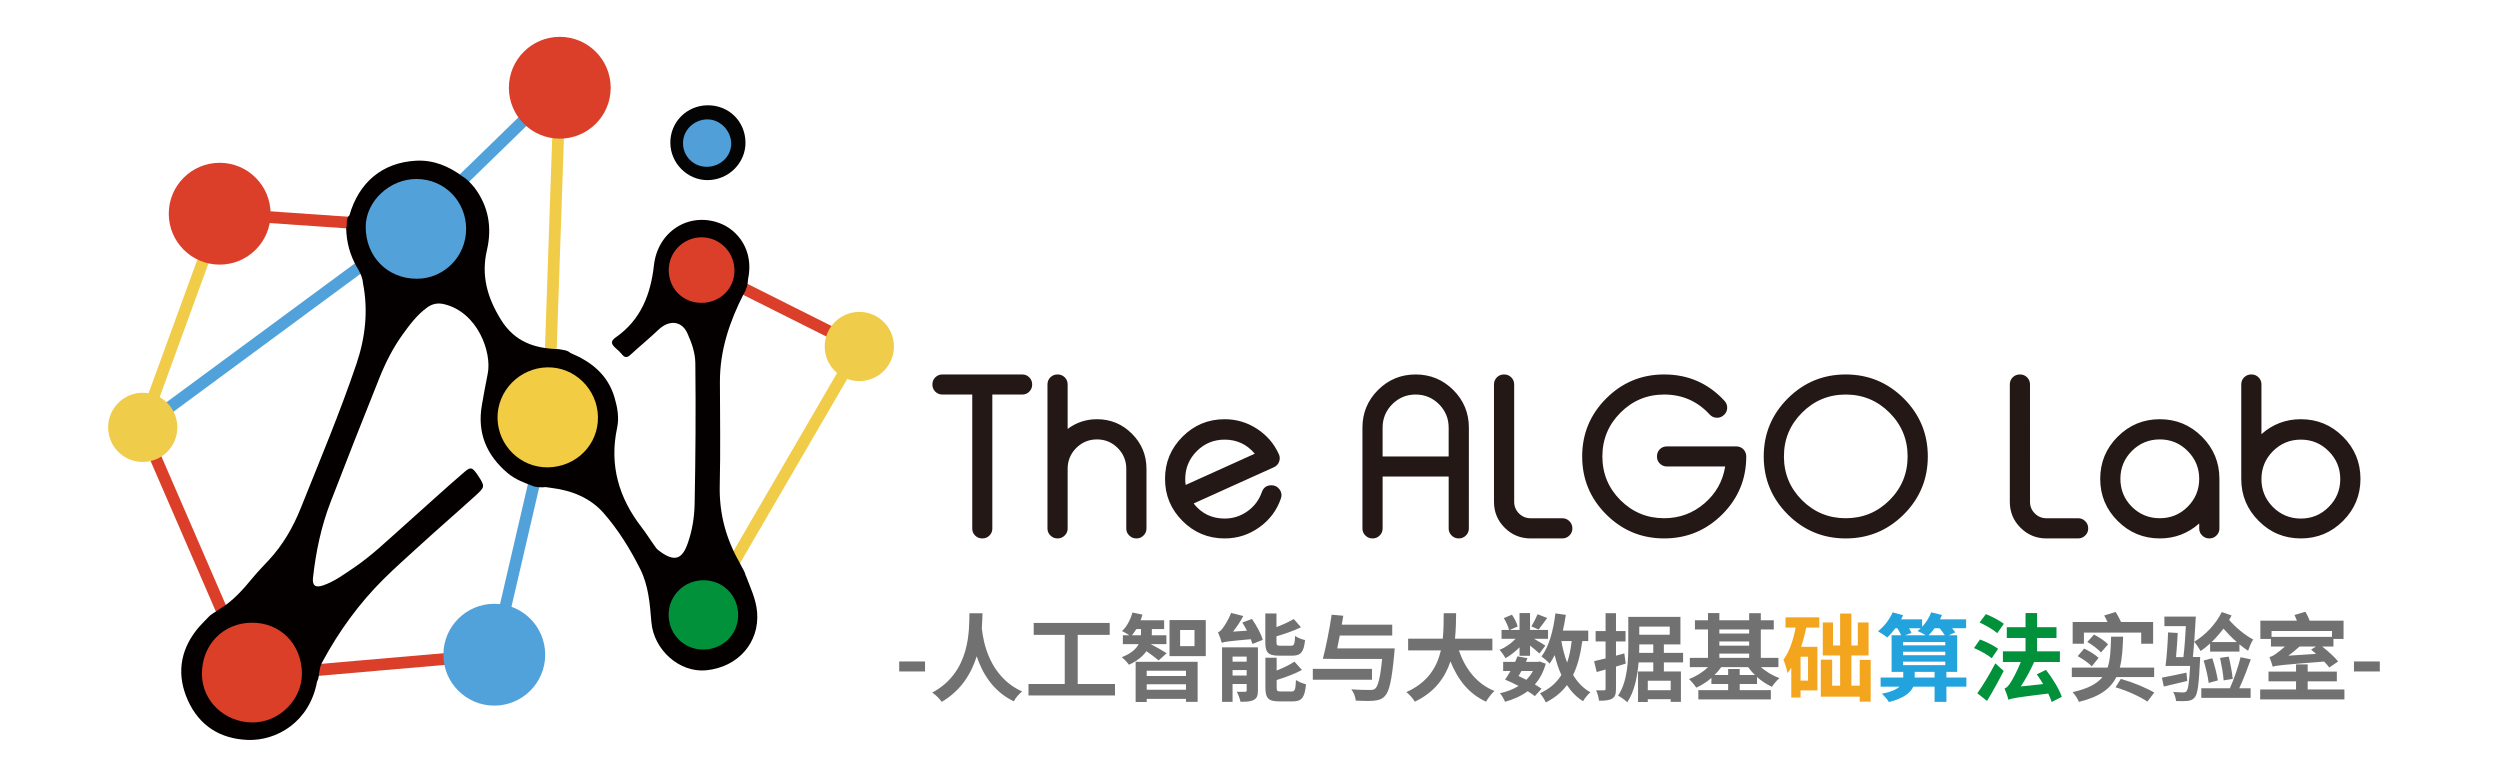 <?xml version="1.0" encoding="UTF-8" standalone="no"?>
<svg
   id="_图层_1"
   data-name="图层 1"
   viewBox="0 0 851.03 261"
   version="1.1"
   sodipodi:docname="ALGO_LAB_LOGO-path.svg"
   inkscape:version="1.4 (86a8ad7, 2024-10-11)"
   width="851.03"
   height="261"
   xmlns:inkscape="http://www.inkscape.org/namespaces/inkscape"
   xmlns:sodipodi="http://sodipodi.sourceforge.net/DTD/sodipodi-0.dtd"
   xmlns="http://www.w3.org/2000/svg"
   xmlns:svg="http://www.w3.org/2000/svg">
  <sodipodi:namedview
     id="namedview29"
     pagecolor="#ffffff"
     bordercolor="#000000"
     borderopacity="0.25"
     inkscape:showpageshadow="2"
     inkscape:pageopacity="0.0"
     inkscape:pagecheckerboard="0"
     inkscape:deskcolor="#d1d1d1"
     inkscape:zoom="0.94208841"
     inkscape:cx="587.52448"
     inkscape:cy="64.219026"
     inkscape:window-width="2560"
     inkscape:window-height="1351"
     inkscape:window-x="-9"
     inkscape:window-y="-9"
     inkscape:window-maximized="1"
     inkscape:current-layer="g8" />
  <defs
     id="defs1">
    <style
       id="style1">
      .cls-1 {
        fill: #efcc4a;
      }

      .cls-2, .cls-3, .cls-4 {
        fill: #727171;
      }

      .cls-9, .cls-10 {
        fill: #db3f29;
      }

      .cls-10 {
        stroke: #db3f29;
      }

      .cls-10, .cls-11, .cls-12 {
        stroke-miterlimit: 10;
        stroke-width: 4px;
      }

      .cls-5 {
        fill: #22a3dd;
      }

      .cls-13 {
        fill: #040000;
      }

      .cls-14 {
        fill: #509fd8;
      }

      .cls-6 {
        fill: #f3a51e;
      }

      .cls-6, .cls-7, .cls-4 {
        letter-spacing: 0em;
      }

      .cls-15 {
        fill: #52a1d9;
      }

      .cls-17 {
        fill: #db3f27;
      }

      .cls-11 {
        fill: #edcf55;
        stroke: #51a2da;
      }

      .cls-18 {
        fill: #050405;
      }

      .cls-12 {
        fill: #f0cc49;
        stroke: #f0cc49;
      }

      .cls-7, .cls-19 {
        fill: #00913a;
      }

      .cls-20 {
        font-size: 32.22px;
      }

      .cls-21 {
        fill: #51a2da;
      }

      .cls-22 {
        fill: #f2cc43;
      }

      .cls-8 {
        fill: #e7311b;
      }
    </style>
  </defs>
  <g
     id="g8">
    <path
       d="m 351.364,130.927 q 0,1.412 -1.003,2.416 -0.966,0.966 -2.378,0.966 h -10.183 v 45.599 q 0,1.412 -0.966,2.378 -1.003,1.003 -2.416,1.003 h -0.074 q -1.412,0 -2.416,-1.003 -0.966,-0.966 -0.966,-2.378 v -45.599 h -10.183 q -1.375,0 -2.378,-0.966 -1.003,-1.003 -1.003,-2.416 v -0.074 q 0,-1.412 1.003,-2.416 1.003,-0.966 2.378,-0.966 h 27.203 q 1.412,0 2.378,0.966 1.003,1.003 1.003,2.416 z m 8.696,-3.456 q 1.375,0 2.378,0.966 1.003,1.003 1.003,2.416 v 15.163 q 4.422,-3.308 9.997,-3.308 6.949,0 11.892,4.943 4.943,4.943 4.943,11.929 v 20.328 q 0,1.412 -1.003,2.378 -0.966,1.003 -2.378,1.003 h -0.074 q -1.412,0 -2.416,-1.003 -1.003,-0.966 -1.003,-2.378 v -20.328 q 0,-4.125 -2.899,-7.061 -2.936,-2.936 -7.061,-2.936 -4.162,0 -7.098,2.936 -2.899,2.936 -2.899,7.061 v 20.328 q 0,1.412 -1.003,2.378 -1.003,1.003 -2.378,1.003 h -0.111 q -1.375,0 -2.378,-1.003 -1.003,-0.966 -1.003,-2.378 v -49.055 q 0,-1.412 1.003,-2.416 1.003,-0.966 2.378,-0.966 z m 56.822,22.186 q 6.243,0 10.257,4.794 l -23.524,10.629 q -0.149,-0.966 -0.149,-1.97 0,-5.574 3.902,-9.514 3.939,-3.939 9.514,-3.939 z m 18.433,4.906 q -2.416,-5.314 -7.358,-8.548 -5.017,-3.308 -11.075,-3.308 -8.399,0 -14.345,5.946 -5.946,5.946 -5.946,14.345 0,8.399 5.946,14.345 5.946,5.946 14.345,5.946 6.541,0 11.855,-3.828 5.203,-3.716 7.284,-9.737 0.595,-1.672 -0.409,-3.085 -1.041,-1.449 -2.787,-1.449 -2.453,0 -3.27,2.304 -1.375,3.976 -4.794,6.466 -3.53,2.564 -7.879,2.564 -6.541,0 -10.554,-5.129 3.122,-1.412 13.639,-6.169 8.473,-3.828 13.676,-6.169 1.301,-0.595 1.784,-1.895 0.483,-1.338 -0.111,-2.601 z m 64.701,25.345 q 0,1.412 -1.003,2.378 -1.003,1.003 -2.378,1.003 h -0.111 q -1.375,0 -2.378,-1.003 -1.003,-0.966 -1.003,-2.378 v -17.69 h -22.484 v 17.69 q 0,1.412 -1.003,2.378 -1.003,1.003 -2.378,1.003 h -0.111 q -1.375,0 -2.378,-1.003 -1.003,-0.966 -1.003,-2.378 v -34.339 q 0,-7.507 5.314,-12.821 5.314,-5.277 12.784,-5.277 7.507,0 12.821,5.277 5.314,5.314 5.314,12.821 z m -6.875,-24.528 v -9.811 q 0,-4.645 -3.27,-7.953 -3.308,-3.308 -7.99,-3.308 -4.645,0 -7.953,3.308 -3.27,3.308 -3.27,7.953 v 9.811 z m 22.298,-24.528 q 0,-1.412 -1.003,-2.416 -1.003,-0.966 -2.378,-0.966 h -0.111 q -1.375,0 -2.378,0.966 -1.003,1.003 -1.003,2.416 v 39.987 q 0,5.166 3.642,8.808 3.642,3.642 8.808,3.642 h 10.814 q 1.412,0 2.416,-1.003 1.003,-0.966 1.003,-2.378 v -0.074 q 0,-1.412 -1.003,-2.416 -1.003,-1.003 -2.416,-1.003 h -10.814 q -2.304,0 -3.939,-1.635 -1.635,-1.635 -1.635,-3.939 z m 51.062,-3.382 q 12.264,0 20.551,8.993 1.041,1.152 0.892,2.676 -0.186,1.524 -1.412,2.378 l -0.074,0.074 q -1.041,0.743 -2.304,0.595 -1.264,-0.111 -2.155,-1.078 -6.243,-6.801 -15.497,-6.801 -8.696,0 -14.865,6.169 -6.169,6.169 -6.169,14.902 0,8.733 6.169,14.902 6.169,6.132 14.865,6.132 7.804,0 13.713,-5.054 5.835,-5.017 7.061,-12.561 h -19.845 q -1.412,0 -2.416,-1.003 -0.966,-0.966 -0.966,-2.378 v -0.074 q 0,-1.412 0.966,-2.416 1.003,-0.966 2.416,-0.966 h 23.599 q 1.412,0 2.416,0.966 0.966,1.003 1.003,2.416 v 0.037 q 0,11.558 -8.176,19.734 -8.213,8.176 -19.771,8.176 -11.558,0 -19.734,-8.176 -8.176,-8.176 -8.176,-19.734 0,-11.558 8.176,-19.734 8.176,-8.176 19.734,-8.176 z m 61.802,0 q 11.558,0 19.771,8.176 8.176,8.176 8.176,19.734 0,11.558 -8.176,19.734 -8.213,8.176 -19.771,8.176 -11.558,0 -19.734,-8.176 -8.176,-8.176 -8.176,-19.734 0,-11.558 8.176,-19.734 8.176,-8.176 19.734,-8.176 z m 0,6.838 q -8.696,0 -14.865,6.169 -6.169,6.169 -6.169,14.902 0,8.733 6.169,14.902 6.169,6.132 14.865,6.132 8.733,0 14.902,-6.132 6.169,-6.169 6.169,-14.902 0,-8.733 -6.169,-14.902 -6.169,-6.169 -14.902,-6.169 z m 62.731,-3.456 q 0,-1.412 -1.003,-2.416 -1.003,-0.966 -2.378,-0.966 h -0.111 q -1.375,0 -2.378,0.966 -1.003,1.003 -1.003,2.416 v 39.987 q 0,5.166 3.642,8.808 3.642,3.642 8.808,3.642 h 10.814 q 1.412,0 2.416,-1.003 1.003,-0.966 1.003,-2.378 v -0.074 q 0,-1.412 -1.003,-2.416 -1.003,-1.003 -2.416,-1.003 h -10.814 q -2.304,0 -3.939,-1.635 -1.635,-1.635 -1.635,-3.939 z m 44.187,11.855 q 8.399,0 14.345,5.946 5.946,5.946 5.946,14.345 v 16.909 q 0,1.412 -1.003,2.378 -1.003,1.003 -2.378,1.003 h -0.111 q -1.375,0 -2.378,-1.003 -1.003,-0.966 -1.003,-2.378 v -1.71 q -5.76,5.091 -13.416,5.091 -8.399,0 -14.345,-5.946 -5.946,-5.946 -5.946,-14.345 0,-8.399 5.946,-14.345 5.946,-5.946 14.345,-5.946 z m 0,6.875 q -5.574,0 -9.514,3.939 -3.902,3.939 -3.902,9.477 0,5.574 3.902,9.514 3.939,3.902 9.514,3.902 5.574,0 9.477,-3.902 3.939,-3.939 3.939,-9.514 0,-5.537 -3.939,-9.477 -3.902,-3.939 -9.477,-3.939 z m 48.015,0.074 q 5.574,0 9.477,3.939 3.939,3.939 3.939,9.514 0,5.537 -3.939,9.477 -3.902,3.939 -9.477,3.939 -5.574,0 -9.514,-3.939 -3.902,-3.939 -3.902,-9.477 0,-5.574 3.902,-9.514 3.939,-3.939 9.514,-3.939 z m -16.909,-22.186 q -1.375,0 -2.378,0.966 -1.003,1.003 -1.003,2.416 v 32.258 q 0.037,8.362 5.983,14.271 5.909,5.909 14.308,5.909 8.399,0 14.345,-5.946 5.946,-5.946 5.946,-14.345 0,-8.399 -5.946,-14.345 -5.946,-5.946 -14.345,-5.946 -7.693,0 -13.416,5.091 v -16.946 q 0,-1.412 -1.003,-2.416 -1.003,-0.966 -2.378,-0.966 z"
       id="text1"
       class="cls-16"
       style="font-size:76.11px;fill:#231815"
       aria-label="The ALGO Lab" />
    <g
       id="text8"
       class="cls-20"
       style="font-size:32.22px"
       transform="translate(304.52,236.09)"
       aria-label="-人工智能与大数据基础算法实验室-">
      <path
         style="font-weight:bold;font-family:'Source Han Sans CN';-inkscape-font-specification:'Source Han Sans CN Bold';fill:#727171"
         d="M 1.579,-7.507 H 10.375 V -10.923 H 1.579 Z M 25.486,-27.323 c -0.129,5.477 0.483,19.976 -12.662,27 1.289,0.87 2.545,2.127 3.222,3.158 6.734,-3.963 10.149,-9.827 11.921,-15.53 1.837,5.574 5.445,11.921 12.63,15.337 0.548,-1.095 1.643,-2.417 2.835,-3.351 C 32.188,-5.735 30.158,-17.818 29.707,-22.2 c 0.129,-1.998 0.193,-3.738 0.226,-5.123 z M 45.591,-3.254 V 0.644 H 75.04 V -3.254 H 62.346 V -19.976 h 10.89 v -4.06 H 47.363 v 4.06 H 57.932 V -3.254 Z M 97.208,-21.62 h 4.897 v 5.477 h -4.897 z m -3.609,-3.383 V -12.727 h 12.34 v -12.276 z m -7.765,21.845 h 13.371 V -1.289 h -13.371 z m 0,-2.803 v -1.804 h 13.371 v 1.804 z M 82.064,-10.794 V 2.868 h 3.77 v -1.063 h 13.371 v 1.031 h 3.963 V -10.794 Z m 1.837,-11.148 v 1.385 l -0.032,0.709 h -3.061 c 0.516,-0.612 0.999,-1.321 1.482,-2.094 z m -2.932,-5.638 c -0.644,2.417 -1.869,4.769 -3.544,6.315 0.644,0.29 1.708,0.902 2.481,1.418 h -2.191 v 3.029 h 5.381 c -0.838,1.579 -2.481,3.19 -5.767,4.446 0.838,0.644 1.933,1.804 2.449,2.578 2.932,-1.353 4.801,-2.964 5.961,-4.64 1.45,1.031 3.222,2.352 4.156,3.158 l 2.739,-2.449 c -0.838,-0.58 -4.06,-2.417 -5.445,-3.093 h 5.349 v -3.029 h -4.994 l 0.032,-0.644 v -1.45 h 4.189 v -2.996 h -8.023 c 0.258,-0.644 0.483,-1.289 0.644,-1.933 z M 119.858,-12.566 v 1.708 h -4.801 v -1.708 z m -8.377,-3.158 V 2.835 h 3.576 v -6.09 h 4.801 V -1.095 c 0,0.387 -0.097,0.483 -0.516,0.483 -0.419,0.032 -1.675,0.064 -2.835,0 0.483,0.902 1.063,2.417 1.257,3.415 1.933,0 3.415,-0.032 4.511,-0.644 1.095,-0.548 1.418,-1.514 1.418,-3.19 v -14.692 z m 3.576,7.733 h 4.801 v 1.869 h -4.801 z m 20.846,-17.367 c -1.547,0.902 -3.705,1.901 -5.896,2.739 v -4.64 h -3.802 v 9.73 c 0,3.544 0.902,4.64 4.672,4.64 0.773,0 3.641,0 4.446,0 2.964,0 3.995,-1.16 4.414,-5.316 -1.063,-0.226 -2.61,-0.805 -3.383,-1.418 -0.129,2.868 -0.354,3.351 -1.385,3.351 -0.677,0 -3.029,0 -3.544,0 -1.224,0 -1.418,-0.161 -1.418,-1.289 v -1.933 c 2.835,-0.805 5.864,-1.869 8.345,-3.061 z m 0.226,14.499 c -1.547,1.031 -3.77,2.127 -6.057,3.029 V -12.179 h -3.834 v 10.182 c 0,3.544 0.967,4.672 4.736,4.672 0.773,0 3.738,0 4.543,0 3.093,0 4.124,-1.289 4.543,-5.832 -1.063,-0.258 -2.61,-0.838 -3.415,-1.45 -0.161,3.319 -0.354,3.899 -1.482,3.899 -0.677,0 -3.093,0 -3.641,0 -1.224,0 -1.45,-0.161 -1.45,-1.321 v -2.578 c 2.932,-0.902 6.122,-2.062 8.603,-3.415 z m -24.745,-6.412 c 0.838,-0.322 2.127,-0.548 9.892,-1.224 0.226,0.58 0.419,1.128 0.548,1.611 l 3.512,-1.385 c -0.548,-2.03 -2.159,-4.93 -3.673,-7.121 l -3.286,1.224 c 0.548,0.838 1.095,1.804 1.579,2.771 l -4.736,0.322 c 1.257,-1.579 2.545,-3.48 3.48,-5.316 l -4.124,-1.063 c -0.902,2.352 -2.417,4.672 -2.932,5.284 -0.516,0.677 -1.031,1.16 -1.547,1.289 0.451,0.999 1.095,2.803 1.289,3.609 z m 30.996,8.861 v 3.705 h 20.137 V -8.409 Z M 148.792,-26.839 c -0.709,4.833 -1.965,11.148 -2.996,15.015 l 3.383,0.032 h 0.741 16.046 c -0.58,6.154 -1.353,9.344 -2.417,10.182 -0.483,0.354 -0.967,0.387 -1.772,0.387 -1.063,0 -3.705,0 -6.283,-0.226 0.838,1.095 1.418,2.739 1.514,3.866 2.32,0.097 4.704,0.161 6.025,0.032 1.708,-0.161 2.803,-0.451 3.866,-1.579 1.514,-1.547 2.384,-5.413 3.222,-14.563 0.064,-0.516 0.129,-1.675 0.129,-1.675 h -19.558 l 0.87,-4.382 h 17.85 v -3.705 h -17.173 l 0.516,-3.029 z m 38.148,-0.516 c -0.032,2.642 0,5.638 -0.322,8.667 h -11.793 v 3.995 h 11.148 c -1.289,5.574 -4.35,10.89 -11.76,14.209 1.128,0.838 2.288,2.223 2.9,3.254 6.863,-3.286 10.343,-8.313 12.115,-13.726 2.513,6.283 6.251,11.019 12.115,13.726 0.612,-1.095 1.901,-2.803 2.868,-3.641 -6.057,-2.449 -9.956,-7.539 -12.115,-13.822 h 11.406 v -3.995 h -12.727 c 0.322,-3.029 0.354,-5.993 0.387,-8.667 z m 31.962,0.354 c -0.516,1.224 -1.418,2.996 -2.127,4.124 l 2.449,1.095 c 0.838,-0.999 1.869,-2.481 2.932,-3.931 z m -1.611,19.332 c -0.58,1.128 -1.353,2.127 -2.223,2.996 l -2.642,-1.289 0.967,-1.708 z m -9.473,2.932 c 1.482,0.58 3.061,1.353 4.607,2.159 -1.837,1.128 -3.995,1.965 -6.347,2.481 0.644,0.677 1.385,2.03 1.74,2.9 2.9,-0.805 5.51,-1.965 7.701,-3.609 0.934,0.58 1.772,1.16 2.449,1.675 l 2.288,-2.513 c -0.644,-0.451 -1.45,-0.934 -2.288,-1.45 1.643,-1.869 2.9,-4.189 3.705,-7.056 l -2.094,-0.773 -0.58,0.129 h -4.06 l 0.516,-1.257 -3.415,-0.612 c -0.226,0.612 -0.483,1.224 -0.773,1.869 h -4.092 v 3.125 h 2.481 c -0.612,1.095 -1.257,2.094 -1.837,2.932 z m -0.419,-20.943 c 0.773,1.257 1.547,2.932 1.772,4.027 h -2.545 v 3.029 h 4.769 c -1.482,1.579 -3.544,2.996 -5.445,3.77 0.709,0.709 1.547,1.965 1.998,2.835 1.611,-0.902 3.319,-2.223 4.801,-3.705 v 2.868 h 3.576 v -3.48 c 1.224,0.967 2.481,2.03 3.19,2.706 l 2.03,-2.674 c -0.58,-0.419 -2.352,-1.482 -3.834,-2.32 h 4.736 v -3.029 h -6.122 v -5.735 h -3.576 v 5.735 h -3.319 l 2.674,-1.16 c -0.258,-1.16 -1.095,-2.803 -1.933,-4.027 z m 17.56,-1.611 c -0.709,5.8 -2.159,11.309 -4.736,14.66 0.773,0.548 2.223,1.804 2.771,2.449 0.612,-0.87 1.192,-1.837 1.708,-2.9 0.612,2.449 1.353,4.736 2.288,6.766 -1.675,2.706 -4.027,4.736 -7.282,6.218 0.644,0.741 1.675,2.352 1.998,3.125 3.029,-1.547 5.381,-3.48 7.185,-5.896 1.45,2.223 3.254,4.092 5.477,5.477 0.548,-0.967 1.675,-2.352 2.513,-3.029 -2.449,-1.353 -4.382,-3.383 -5.896,-5.896 1.547,-3.19 2.513,-6.992 3.125,-11.535 h 2.03 v -3.576 h -8.635 c 0.387,-1.74 0.741,-3.512 0.999,-5.349 z m 5.542,9.44 c -0.322,2.739 -0.805,5.187 -1.547,7.314 -0.87,-2.255 -1.514,-4.704 -1.965,-7.314 z m 22.586,10.343 V 2.868 h 3.319 v -0.934 h 7.797 v 0.902 h 3.48 V -7.507 h -5.8 V -10.6 h 6.541 v -3.254 h -6.541 v -2.868 h 5.638 v -9.376 h -17.753 v 9.892 c 0,5.059 -0.258,12.147 -3.48,16.916 0.838,0.419 2.481,1.579 3.125,2.255 2.481,-3.641 3.48,-8.861 3.866,-13.565 h 4.994 v 3.093 z M 253.507,-22.78 h 10.375 v 2.771 H 253.507 Z m 0,6.057 h 4.769 v 2.868 h -4.801 l 0.032,-2.352 z m 2.9,15.594 v -3.222 h 7.797 V -1.128 Z m -14.37,-26.227 v 6.09 h -3.383 v 3.544 h 3.383 v 5.767 l -3.899,0.934 0.87,3.705 3.029,-0.87 v 6.541 c 0,0.419 -0.129,0.548 -0.516,0.548 -0.387,0.032 -1.514,0.032 -2.706,0 0.483,0.999 0.902,2.61 0.999,3.544 2.094,0 3.512,-0.129 4.479,-0.741 0.999,-0.58 1.289,-1.547 1.289,-3.319 v -7.572 l 3.319,-0.999 -0.483,-3.48 -2.835,0.773 v -4.833 h 3.254 v -3.544 h -3.254 v -6.09 z m 48.878,0 v 2.417 h -10.149 v -2.449 h -3.866 v 2.449 h -4.446 v 3.125 h 4.446 v 9.666 h -6.186 v 3.158 h 6.218 c -1.772,1.708 -4.124,3.19 -6.508,4.06 0.805,0.709 1.933,2.062 2.481,2.932 1.804,-0.805 3.576,-1.933 5.155,-3.319 v 2.062 h 5.703 V -1.16 h -10.149 v 3.158 h 24.681 V -1.16 h -10.6 v -2.094 h 5.896 v -2.384 c 1.547,1.385 3.319,2.545 5.091,3.351 0.548,-0.902 1.708,-2.288 2.545,-2.964 -2.288,-0.805 -4.543,-2.191 -6.315,-3.738 h 5.961 V -12.147 h -5.993 v -9.666 h 4.414 v -3.125 h -4.414 v -2.417 z m -10.149,5.542 h 10.149 v 1.385 h -10.149 z m 0,4.092 h 10.149 v 1.418 h -10.149 z m 0,4.124 h 10.149 v 1.45 h -10.149 z m 2.996,5.252 v 2.03 h -4.64 c 0.87,-0.838 1.643,-1.74 2.288,-2.674 h 9.15 c 0.677,0.934 1.45,1.837 2.32,2.674 h -5.187 v -2.03 z"
         id="path3" />
      <path
         style="font-weight:bold;font-family:'Source Han Sans CN';-inkscape-font-specification:'Source Han Sans CN Bold';fill:#f3a51e"
         d="m 303.287,-25.937 v 3.48 h 3.448 c -0.805,4.285 -2.127,8.248 -4.156,10.923 0.516,1.128 1.224,3.576 1.353,4.575 0.451,-0.548 0.902,-1.16 1.321,-1.804 V 1.353 h 3.158 V -1.063 h 5.735 v -14.853 h -5.542 c 0.709,-2.094 1.289,-4.317 1.74,-6.541 h 4.446 v -3.48 z m 5.123,13.404 h 2.545 v 8.119 h -2.545 z m 6.895,0.999 V 1.063 h 13.242 v 1.708 h 3.738 V -11.47 h -3.738 v 8.796 h -2.835 V -12.952 h 5.864 v -11.245 h -3.673 v 7.829 h -2.191 v -10.858 h -3.834 v 10.858 h -2.417 v -7.829 h -3.48 v 11.245 h 5.896 v 10.278 h -2.706 V -11.535 Z"
         id="path4" />
      <path
         style="font-weight:bold;font-family:'Source Han Sans CN';-inkscape-font-specification:'Source Han Sans CN Bold';fill:#22a3dd"
         d="m 343.304,-14.241 h 14.37 v 1.192 h -14.37 z m 0,3.383 h 14.37 v 1.192 h -14.37 z m 0,-6.67 h 14.37 v 1.128 h -14.37 z m 9.569,-10.117 c -0.644,1.772 -1.772,3.544 -3.093,4.93 v -2.545 h -7.153 l 0.709,-1.385 -3.576,-0.999 c -1.063,2.449 -2.964,4.897 -4.994,6.444 0.902,0.483 2.417,1.514 3.125,2.127 0.934,-0.838 1.901,-1.933 2.803,-3.158 h 0.677 c 0.483,0.773 0.999,1.675 1.289,2.384 h -3.254 v 12.469 h 3.963 v 1.933 h -7.701 v 3.093 h 6.444 c -1.031,0.934 -2.868,1.804 -6.025,2.417 0.838,0.709 1.901,1.998 2.417,2.835 5.091,-1.321 7.378,-3.19 8.281,-5.252 h 7.25 v 5.187 h 4.027 v -5.187 h 6.798 v -3.093 h -6.798 v -1.933 h 3.673 V -19.848 h -2.868 l 2.191,-0.967 c -0.258,-0.419 -0.612,-0.902 -1.063,-1.418 h 4.769 v -3.029 h -8.893 c 0.258,-0.483 0.483,-0.999 0.677,-1.482 z m 1.16,22.2 h -6.766 v -1.933 h 6.766 z m -3.029,-14.402 h -6.992 l 2.159,-0.773 c -0.161,-0.451 -0.483,-1.031 -0.838,-1.611 h 3.995 c -0.354,0.354 -0.709,0.644 -1.095,0.934 0.741,0.322 1.933,0.934 2.771,1.45 z m 0.999,0 c 0.677,-0.677 1.385,-1.482 2.03,-2.384 h 1.708 c 0.644,0.773 1.321,1.643 1.772,2.384 z"
         id="path5" />
      <path
         style="font-weight:bold;font-family:'Source Han Sans CN';-inkscape-font-specification:'Source Han Sans CN Bold';fill:#00913a"
         d="m 369.37,-24.197 c 2.062,0.967 4.769,2.513 5.993,3.641 l 2.255,-3.19 c -1.353,-1.063 -4.092,-2.481 -6.122,-3.286 z m -1.901,8.699 c 2.062,0.902 4.769,2.384 6.025,3.48 l 2.159,-3.222 c -1.385,-1.063 -4.124,-2.417 -6.154,-3.158 z m 1.128,15.401 3.286,2.61 c 1.933,-3.158 3.963,-6.831 5.671,-10.214 l -2.835,-2.578 c -1.933,3.738 -4.414,7.765 -6.122,10.182 z m 10.6,2.223 c 1.095,-0.516 2.739,-0.805 13.532,-2.127 0.516,1.031 0.902,2.03 1.16,2.868 L 397.337,1.128 c -0.87,-2.642 -3.19,-6.38 -5.381,-9.183 l -3.125,1.514 c 0.741,1.031 1.482,2.159 2.159,3.319 l -7.604,0.805 c 1.611,-2.449 3.222,-5.381 4.543,-8.313 h 8.764 v -3.641 h -7.765 v -4.543 h 6.605 v -3.673 h -6.605 v -4.801 h -3.931 v 4.801 h -6.38 v 3.673 h 6.38 v 4.543 h -7.701 v 3.641 h 6.09 c -1.289,3.19 -2.835,6.025 -3.415,6.895 -0.773,1.192 -1.353,1.901 -2.127,2.094 0.483,1.095 1.16,3.029 1.353,3.866 z"
         id="path6" />
      <path
         style="font-weight:bold;font-family:'Source Han Sans CN';-inkscape-font-specification:'Source Han Sans CN Bold';fill:#727171"
         d="m 415.638,-2.127 c 4.124,1.224 8.345,3.19 10.826,4.865 l 2.352,-3.061 C 426.206,-1.901 421.631,-3.802 417.442,-4.994 Z m -9.602,-15.433 c 1.675,0.967 3.738,2.513 4.64,3.576 l 2.417,-2.771 c -1.031,-1.095 -3.125,-2.481 -4.801,-3.319 z m -3.286,4.833 c 1.708,0.934 3.834,2.384 4.801,3.48 l 2.32,-2.9 c -1.063,-1.031 -3.222,-2.384 -4.93,-3.158 z m -1.708,-11.631 v 7.411 h 3.834 v -3.802 h 19.493 v 3.802 h 4.06 v -7.411 h -10.923 c -0.483,-1.095 -1.192,-2.384 -1.837,-3.415 l -3.899,1.192 c 0.387,0.677 0.773,1.45 1.128,2.223 z m -0.29,15.53 v 3.222 h 10.439 c -1.869,2.288 -4.962,3.963 -10.182,5.123 0.805,0.838 1.772,2.32 2.159,3.319 7.121,-1.74 10.794,-4.543 12.759,-8.442 h 12.856 v -3.222 h -11.696 c 0.805,-2.996 0.999,-6.508 1.128,-10.536 h -4.092 c -0.129,4.221 -0.226,7.701 -1.192,10.536 z m 30.673,3.415 0.644,3.029 c 2.384,-0.548 5.22,-1.257 7.991,-1.901 l -0.29,-2.835 c -3.093,0.677 -6.186,1.321 -8.345,1.708 z m 14.209,-5.832 c 0.709,2.416 1.482,5.574 1.708,7.636 l 3.125,-0.87 c -0.322,-2.03 -1.095,-5.155 -1.901,-7.539 z m 5.574,-0.902 c 0.516,2.416 1.095,5.574 1.224,7.668 l 3.093,-0.516 c -0.193,-2.062 -0.773,-5.123 -1.353,-7.572 z m -17.689,-8.667 c -0.129,3.641 -0.451,8.474 -0.87,11.406 h 8.377 c -0.322,5.671 -0.677,8.023 -1.257,8.635 -0.322,0.322 -0.612,0.387 -1.128,0.387 -0.612,0 -1.965,-0.032 -3.383,-0.161 0.516,0.87 0.902,2.159 0.967,3.093 1.547,0.064 3.061,0.064 3.931,-0.032 1.031,-0.129 1.772,-0.387 2.449,-1.224 0.967,-1.128 1.385,-4.285 1.772,-12.34 0.032,-0.419 0.064,-1.385 0.064,-1.385 h -2.481 c 0.387,-3.673 0.773,-9.312 0.999,-13.758 h -10.697 v 3.254 h 7.314 c -0.193,3.673 -0.483,7.668 -0.838,10.536 h -2.513 c 0.226,-2.578 0.451,-5.639 0.58,-8.216 z m 18.849,-1.289 c 1.353,1.547 2.9,3.158 4.543,4.575 h -8.571 c 1.45,-1.385 2.803,-2.932 4.027,-4.575 z m -0.58,-5.638 c -1.998,4.124 -5.606,7.862 -9.376,10.117 0.644,0.741 1.772,2.384 2.191,3.158 1.095,-0.741 2.159,-1.611 3.222,-2.578 v 2.771 h 9.988 v -2.481 c 0.967,0.805 1.965,1.547 2.932,2.191 0.354,-1.063 1.095,-2.868 1.74,-3.834 -2.868,-1.514 -6.057,-4.189 -8.184,-6.67 l 0.838,-1.514 z m -6.96,25.937 v 3.286 h 16.787 v -3.286 h -3.866 c 1.321,-2.803 2.771,-6.573 3.931,-9.827 l -3.48,-0.741 c -0.773,3.222 -2.288,7.604 -3.641,10.568 z m 22.876,-5.671 v 3.319 h 9.376 v 2.771 H 464.87 V 1.998 H 493.546 v -3.383 h -12.501 v -2.771 h 9.924 v -3.319 h -9.924 v -2.449 h -3.963 v 2.449 z m 8.828,-19.268 c 0.29,0.58 0.58,1.257 0.838,1.933 h -12.437 v 6.218 h 3.609 v 2.578 h 4.769 c -1.289,1.16 -2.449,2.062 -2.996,2.417 -0.87,0.644 -1.547,1.031 -2.288,1.16 0.387,0.934 0.934,2.642 1.128,3.319 1.257,-0.483 3.029,-0.612 17.495,-1.772 0.709,0.741 1.321,1.45 1.74,2.03 l 3.029,-2.062 c -1.192,-1.482 -3.448,-3.512 -5.445,-5.091 h 3.834 v -2.578 h 3.448 v -6.218 h -11.535 c -0.354,-0.967 -0.902,-2.094 -1.45,-3.029 z m 5.671,11.793 1.708,1.45 -9.44,0.612 c 1.321,-0.967 2.642,-2.03 3.802,-3.125 H 483.88 Z m -13.468,-4.35 v -1.998 h 20.589 v 1.998 z m 28.064,11.793 h 8.796 V -10.923 h -8.796 z"
         id="path7" />
    </g>
  </g>
  <g
     id="g29"
     transform="translate(0,-64)">
    <path
       class="cls-12"
       d="m 190.56,93.87 c -1.3,37.95 -2.61,75.9 -3.91,113.85"
       id="path8" />
    <path
       class="cls-11"
       d="m 190.44,93.17 c -16.51,16.05 -33.03,32.11 -49.54,48.16"
       id="path9" />
    <path
       class="cls-10"
       d="m 74.78,136.75 c 22.04,1.53 44.07,3.06 66.11,4.58"
       id="path10" />
    <path
       class="cls-12"
       d="m 74.84,137.2 c -8.83,24.2 -17.66,48.39 -26.49,72.59"
       id="path11" />
    <path
       class="cls-11"
       d="m 48.47,209.46 c 30.81,-22.71 61.62,-45.42 92.42,-68.13"
       id="path12" />
    <path
       class="cls-10"
       d="m 48.47,209.46 c 12.23,28.21 24.46,56.41 36.69,84.62"
       id="path13" />
    <path
       class="cls-10"
       d="m 85.16,294.08 c 27.7,-2.4 55.4,-4.81 83.1,-7.21"
       id="path14" />
    <path
       class="cls-11"
       d="m 168.26,286.87 c 6.13,-26.38 12.26,-52.76 18.39,-79.14"
       id="path15" />
    <path
       class="cls-10"
       d="m 238.26,154.75 c 18.09,9.07 36.17,18.13 54.26,27.2"
       id="path16" />
    <path
       class="cls-12"
       d="m 292.52,181.95 c -17.74,30.5 -35.49,60.99 -53.23,91.49"
       id="path17" />
    <g
       id="g25">
      <path
         class="cls-13"
         d="m 253.87,259.89 c 1.53,4.08 3.48,8.02 3.86,12.48 0.86,10.34 -6.48,18.75 -17.36,19.81 -8.97,0.87 -17.82,-6.84 -18.63,-16.41 -0.52,-6.19 -0.96,-12.38 -3.8,-18.05 -3.42,-6.84 -7.49,-13.39 -12.48,-19.09 -4.43,-5.05 -10.73,-7.67 -17.57,-8.51 -0.72,-0.09 -1.44,-0.21 -2.17,-0.31 -1.28,0.17 -2.55,0.07 -3.81,-0.18 -3.19,-1.19 -6.4,-2.32 -9.07,-4.56 -7.23,-6.09 -10.44,-13.7 -8.81,-23.13 0.62,-3.57 1.27,-7.14 1.99,-10.7 1.48,-7.31 -3.4,-20.93 -14.81,-23.69 -2.16,-0.52 -4.03,-0.16 -5.79,1.11 -3.42,2.48 -5.92,5.82 -8.35,9.19 -3.28,4.56 -5.81,9.54 -7.9,14.76 -5.66,14.11 -11.23,28.25 -16.69,42.43 -3.16,8.2 -4.95,16.82 -5.93,25.56 -0.31,2.76 0.82,3.58 3.51,2.65 3.76,-1.3 6.94,-3.67 10.2,-5.86 6.24,-4.18 11.61,-9.43 17.21,-14.38 6.91,-6.11 13.66,-12.38 20.66,-18.38 1.99,-1.7 2.6,-1.58 4.13,0.59 0.17,0.25 0.34,0.5 0.51,0.75 2.44,3.66 2.28,3.85 -1.04,6.87 -6.32,5.74 -12.79,11.31 -19.09,17.08 -4.07,3.72 -8.21,7.38 -12.12,11.26 -8.32,8.27 -15.12,17.68 -20.7,27.98 -0.51,0.94 -0.9,1.92 -1,2.99 -0.39,1.25 -0.14,2.64 -0.88,3.8 -2.51,13.84 -13.83,20.35 -23.76,19.92 -9.29,-0.4 -16.31,-4.84 -20.18,-13.35 -3.87,-8.52 -2.88,-16.74 2.98,-24.18 1.21,-1.53 2.65,-2.87 3.99,-4.3 1.05,-1.14 2.49,-1.73 3.68,-2.67 4.66,-2.72 8.11,-6.75 11.48,-10.81 1.69,-2.04 3.54,-3.93 5.33,-5.85 4.88,-5.23 8.34,-11.29 10.96,-17.84 6.5,-16.26 13.3,-32.41 18.92,-49.01 3.03,-8.94 4.05,-18.08 2.23,-27.43 -0.18,-2.08 -1.09,-3.88 -2.16,-5.63 -2.31,-4.06 -3.46,-8.42 -3.57,-13.08 0.52,-1.45 -0.29,-3.23 1.12,-4.45 3.22,-11.25 11.24,-17.93 22.59,-18.56 5.97,-0.34 11.22,1.84 15.94,5.38 1.62,0.93 2.8,2.34 3.99,3.73 4.85,6.41 6.06,13.65 4.28,21.29 -2.03,8.71 0.13,16.21 4.74,23.68 4.7,7.61 11.55,9.87 19.73,10.06 1.34,0.32 2.82,0.25 3.93,1.29 7.12,2.97 12.75,7.41 15.03,15.17 0.99,3.37 1.62,6.84 0.89,10.29 -2.72,12.71 0.55,23.87 8.37,33.96 1.48,1.91 2.76,3.96 4.15,5.93 0.43,0.61 0.85,1.29 1.43,1.74 5.66,4.43 8.2,3.05 10.07,-2.23 1.55,-4.4 2.27,-8.89 2.36,-13.51 0.31,-15.94 0.42,-31.89 0.24,-47.84 -0.04,-3.62 -1.26,-6.99 -2.71,-10.21 -1.91,-4.22 -6.15,-4.71 -9.87,-1.17 -3.07,2.92 -6.34,5.6 -9.45,8.46 -1.35,1.24 -2.09,0.98 -3.07,-0.25 -0.56,-0.7 -1.25,-1.3 -1.93,-1.89 -1.74,-1.52 -1.87,-2.49 -0.03,-3.77 8.57,-5.98 11.87,-14.69 12.98,-24.58 1.28,-11.35 11.69,-18.09 22.13,-14.36 6.38,2.28 11.97,9.32 9.91,19.1 -0.1,1.8 -0.5,3.52 -1.5,5.06 -4.8,9.4 -8.11,19.18 -8.09,29.89 0.03,11.79 0.22,23.58 -0.06,35.36 -0.22,9.53 2.14,18.22 6.85,26.38 0.6,1.44 1.67,2.67 1.96,4.25 z"
         id="path18" />
      <path
         class="cls-18"
         d="m 240.97,125.32 c -6.9,0.06 -12.69,-5.66 -12.78,-12.62 -0.09,-7.09 5.55,-12.8 12.69,-12.86 7.2,-0.05 12.79,5.42 12.89,12.61 0.1,6.97 -5.71,12.8 -12.8,12.86 z"
         id="path19" />
      <path
         class="cls-15"
         d="m 158.67,141.99 c 0,9.31 -7.54,16.91 -16.78,16.9 -10.02,0 -17.46,-7.59 -17.4,-17.74 0.05,-8.67 8.19,-16.28 17.37,-16.22 9.44,0.06 16.82,7.55 16.82,17.06 z"
         id="path20" />
      <path
         class="cls-22"
         d="m 186.49,223.09 c -9.25,0.12 -16.93,-7.35 -17.12,-16.65 -0.19,-9.35 7.48,-17.22 16.96,-17.39 9.28,-0.17 17.06,7.44 17.22,16.86 0.17,9.45 -7.39,17.06 -17.06,17.18 z"
         id="path21" />
      <path
         class="cls-17"
         d="m 85.77,275.98 c 9.69,-0.05 16.95,7.34 17,17.31 0.05,8.93 -7.78,16.68 -16.82,16.64 -9.53,-0.04 -17.16,-7.33 -17.21,-16.43 -0.05,-10 7.2,-17.47 17.02,-17.53 z"
         id="path22" />
      <path
         class="cls-19"
         d="m 251.28,273.37 c -0.02,6.66 -5.27,11.79 -12.03,11.75 -6.53,-0.04 -11.67,-5.31 -11.64,-11.92 0.04,-6.52 5.32,-11.7 11.93,-11.68 6.61,0.02 11.75,5.21 11.73,11.85 z"
         id="path23" />
      <path
         class="cls-9"
         d="m 238.7,167.09 c -6.3,-0.03 -11.07,-4.88 -11.05,-11.22 0.02,-6.14 5.12,-11.14 11.29,-11.09 6.12,0.05 11.09,5.12 11.08,11.32 0,6.2 -4.98,11.03 -11.32,11 z"
         id="path24" />
      <path
         class="cls-14"
         d="m 240.54,120.78 c -4.49,-0.03 -8.03,-3.57 -8.04,-8.06 0,-4.43 3.76,-8.08 8.35,-8.08 4.35,0 8.12,3.92 8.06,8.38 -0.06,4.31 -3.81,7.79 -8.37,7.76 z"
         id="path25" />
    </g>
    <circle
       class="cls-1"
       cx="292.52"
       cy="181.95"
       r="11.78"
       id="circle25" />
    <circle
       class="cls-1"
       cx="48.59"
       cy="209.48"
       r="11.78"
       id="circle26" />
    <circle
       class="cls-21"
       cx="168.26"
       cy="286.87"
       r="17.33"
       id="circle27" />
    <circle
       class="cls-9"
       cx="190.56"
       cy="93.87"
       r="17.33"
       id="circle28" />
    <circle
       class="cls-9"
       cx="74.78"
       cy="136.75"
       r="17.33"
       id="circle29" />
  </g>
</svg>

